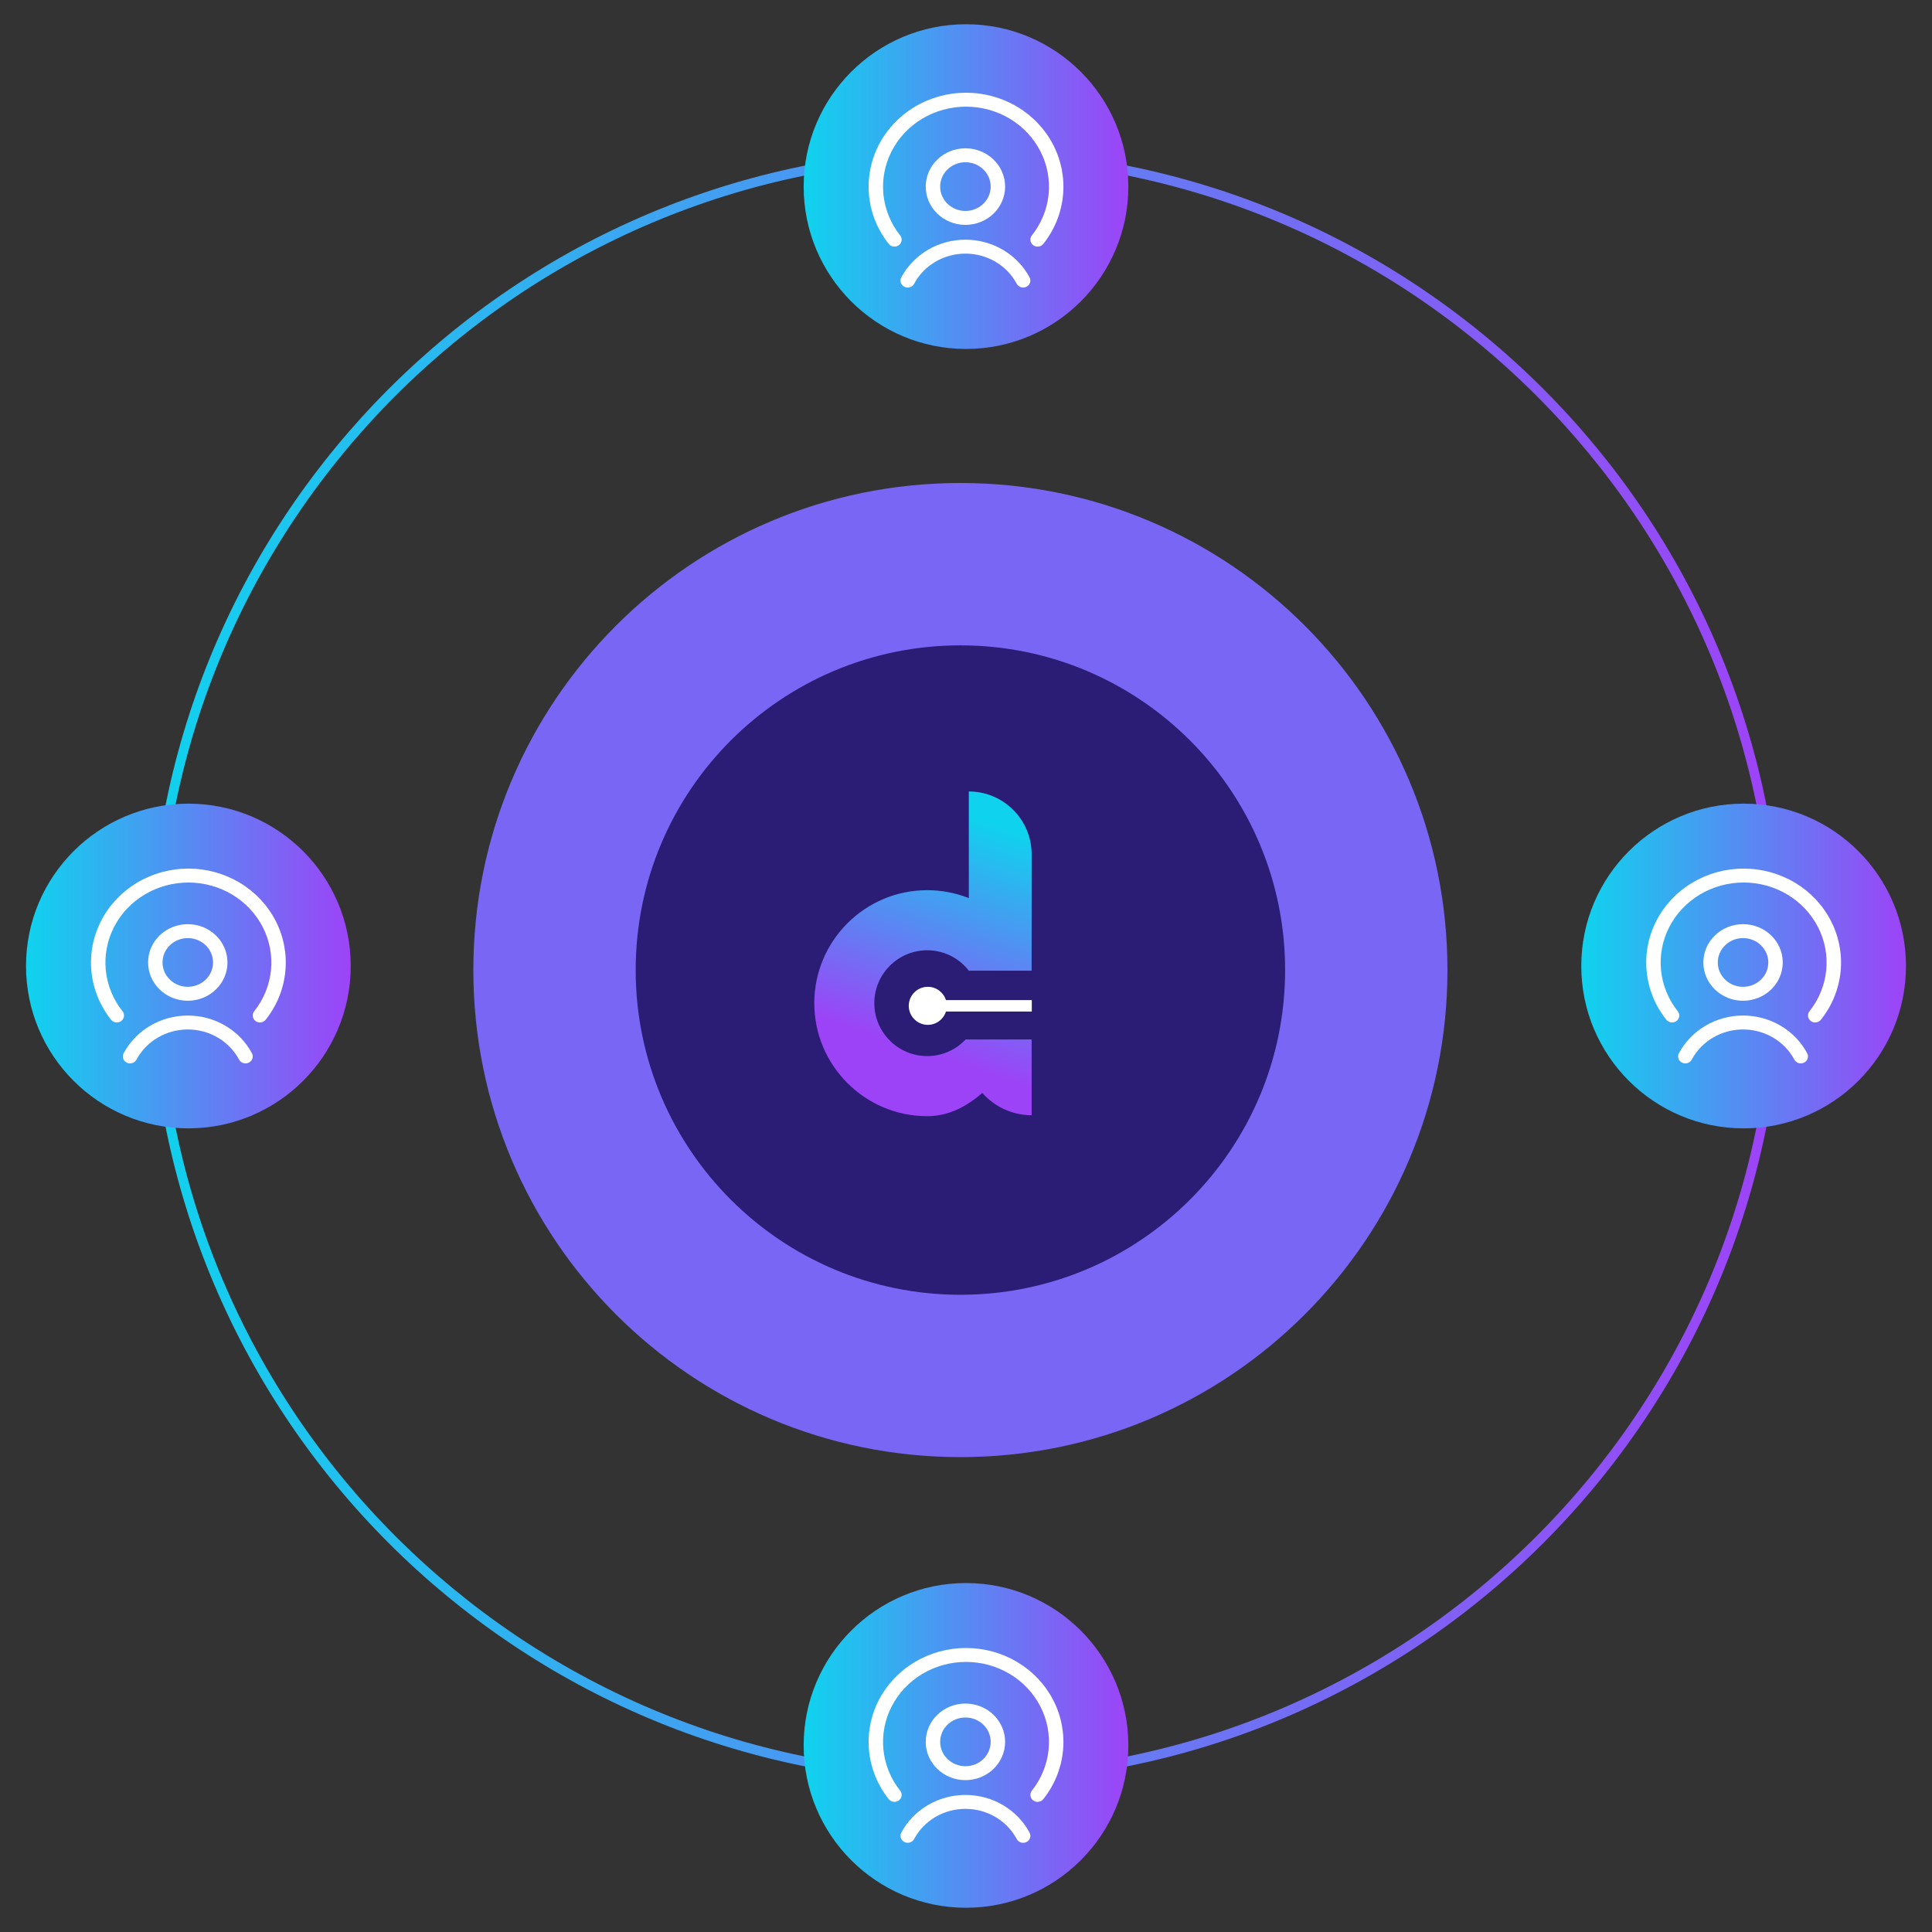 <svg id="ePrgN1AwiRW1" xmlns="http://www.w3.org/2000/svg" xmlns:xlink="http://www.w3.org/1999/xlink" viewBox="0 0 200 200" shape-rendering="geometricPrecision" text-rendering="geometricPrecision"><rect x="0" y="0" width="200" height="200" fill="#333333" stroke="none"/><style><![CDATA[#ePrgN1AwiRW7_tr {animation: ePrgN1AwiRW7_tr__tr 3000ms linear infinite normal forwards}@keyframes ePrgN1AwiRW7_tr__tr { 0% {transform: translate(100px,100px) rotate(0deg)} 100% {transform: translate(100px,100px) rotate(90deg)}} #ePrgN1AwiRW9_tr {animation: ePrgN1AwiRW9_tr__tr 3000ms linear infinite normal forwards}@keyframes ePrgN1AwiRW9_tr__tr { 0% {transform: translate(18.807px,100.193px) rotate(0deg)} 100% {transform: translate(18.807px,100.193px) rotate(-90deg)}} #ePrgN1AwiRW14_tr {animation: ePrgN1AwiRW14_tr__tr 3000ms linear infinite normal forwards}@keyframes ePrgN1AwiRW14_tr__tr { 0% {transform: translate(179.807px,100.193px) rotate(0deg)} 100% {transform: translate(179.807px,100.193px) rotate(-90deg)}} #ePrgN1AwiRW20_tr {animation: ePrgN1AwiRW20_tr__tr 3000ms linear infinite normal forwards}@keyframes ePrgN1AwiRW20_tr__tr { 0% {transform: translate(99.806px,19.44px) rotate(0deg)} 100% {transform: translate(99.806px,19.44px) rotate(-90deg)}} #ePrgN1AwiRW25_tr {animation: ePrgN1AwiRW25_tr__tr 3000ms linear infinite normal forwards}@keyframes ePrgN1AwiRW25_tr__tr { 0% {transform: translate(99.806px,180.807px) rotate(0deg)} 100% {transform: translate(99.806px,180.807px) rotate(-90deg)}}]]></style><defs><linearGradient id="ePrgN1AwiRW2-stroke" x1="13.454" y1="98.303" x2="183.151" y2="98.303" spreadMethod="pad" gradientUnits="userSpaceOnUse" gradientTransform="translate(0 0)"><stop id="ePrgN1AwiRW2-stroke-0" offset="0%" stop-color="#0fd3ee"/><stop id="ePrgN1AwiRW2-stroke-1" offset="100%" stop-color="#9d43f7"/></linearGradient><linearGradient id="ePrgN1AwiRW5-fill" x1="101.707" y1="84.835" x2="93.83" y2="108.467" spreadMethod="pad" gradientUnits="userSpaceOnUse" gradientTransform="translate(0 0)"><stop id="ePrgN1AwiRW5-fill-0" offset="0%" stop-color="#0fd3ee"/><stop id="ePrgN1AwiRW5-fill-1" offset="100%" stop-color="#9d43f7"/></linearGradient><linearGradient id="ePrgN1AwiRW10-fill" x1="2" y1="100.193" x2="35.613" y2="100.193" spreadMethod="pad" gradientUnits="userSpaceOnUse" gradientTransform="translate(0 0)"><stop id="ePrgN1AwiRW10-fill-0" offset="0%" stop-color="#0fd3ee"/><stop id="ePrgN1AwiRW10-fill-1" offset="100%" stop-color="#9d43f7"/></linearGradient><linearGradient id="ePrgN1AwiRW15-fill" x1="163" y1="100.193" x2="196.613" y2="100.193" spreadMethod="pad" gradientUnits="userSpaceOnUse" gradientTransform="translate(0 0)"><stop id="ePrgN1AwiRW15-fill-0" offset="0%" stop-color="#0fd3ee"/><stop id="ePrgN1AwiRW15-fill-1" offset="100%" stop-color="#9d43f7"/></linearGradient><linearGradient id="ePrgN1AwiRW21-fill" x1="83" y1="19.807" x2="116.613" y2="19.807" spreadMethod="pad" gradientUnits="userSpaceOnUse" gradientTransform="translate(0 0)"><stop id="ePrgN1AwiRW21-fill-0" offset="0%" stop-color="#0fd3ee"/><stop id="ePrgN1AwiRW21-fill-1" offset="100%" stop-color="#9d43f7"/></linearGradient><linearGradient id="ePrgN1AwiRW26-fill" x1="83" y1="180.807" x2="116.613" y2="180.807" spreadMethod="pad" gradientUnits="userSpaceOnUse" gradientTransform="translate(0 0)"><stop id="ePrgN1AwiRW26-fill-0" offset="0%" stop-color="#0fd3ee"/><stop id="ePrgN1AwiRW26-fill-1" offset="100%" stop-color="#9d43f7"/></linearGradient></defs><path d="M16,100c0,46.392,37.608,84,84,84s84-37.608,84-84-37.608-84-84-84-84,37.608-84,84Z" fill="none" stroke="url(#ePrgN1AwiRW2-stroke)"/><path d="M49,100.42c0,27.846,22.574,50.42,50.42,50.42c27.846,0,50.42-22.574,50.42-50.42C149.84,72.574,127.266,50,99.42,50C71.574,50,49,72.574,49,100.42Z" fill="#7a66f4"/><path d="M65.807,100.42c0,18.564,15.049,33.614,33.613,33.614c18.564,0,33.614-15.05,33.614-33.614s-15.05-33.613-33.614-33.613c-18.564,0-33.613,15.049-33.613,33.613Z" fill="#0f0146" fill-opacity="0.73"/><path d="M100.295,100.485l.008.009.011-.009h6.482v-12.04c0-3.596-2.912-6.512-6.505-6.512v11.04c-1.351-.535-2.807-.822-4.311-.822-6.444,0-11.686,5.247-11.686,11.698c0,6.45,5.242,11.697,11.686,11.697c2.292,0,4.12-1.045,5.711-2.402c1.252,1.41,3.072,2.303,5.105,2.303v-7.844h-6.835c-1.045,1.109-2.459,1.721-3.982,1.721-3.016,0-5.47-2.457-5.47-5.476s2.454-5.475,5.47-5.475c1.695,0,3.265.768,4.311,2.106v.006h.004.001Z" fill="url(#ePrgN1AwiRW5-fill)"/><path d="M97.925,104.714c-.251.799-.998,1.378-1.879,1.378-1.088,0-1.97-.881-1.97-1.969s.882-1.97,1.97-1.97c.882,0,1.628.58,1.879,1.379h8.887v1.182h-8.887Z" clip-rule="evenodd" fill="#fff" fill-rule="evenodd"/><g id="ePrgN1AwiRW7_tr" transform="translate(100,100) rotate(0)"><g transform="translate(-100,-100)"><g transform="translate(.693-.193)"><g id="ePrgN1AwiRW9_tr" transform="translate(18.807,100.193) rotate(0)"><g transform="translate(-18.807,-100.193)"><path d="M2,100.193c0,9.282,7.525,16.807,16.807,16.807s16.807-7.525,16.807-16.807c0-9.282-7.525-16.806-16.807-16.806s-16.807,7.525-16.807,16.806Z" fill="url(#ePrgN1AwiRW10-fill)"/><path d="M18.746,97.304c-1.444,0-2.615,1.129-2.615,2.522c0,1.393,1.171,2.522,2.615,2.522c1.444,0,2.614-1.129,2.614-2.522c0-1.393-1.17-2.522-2.614-2.522Zm-4.109,2.522c0-2.189,1.839-3.963,4.109-3.963c2.269,0,4.108,1.775,4.108,3.963c0,2.189-1.839,3.964-4.108,3.964-2.269,0-4.109-1.775-4.109-3.964Z" clip-rule="evenodd" fill="#fff" fill-rule="evenodd"/><path d="M14.858,106.375c1.171-.689,2.517-1.053,3.888-1.053c1.372,0,2.717.364,3.888,1.053c1.171.689,2.123,1.675,2.752,2.851.189.354.045.789-.322.971s-.817.043-1.006-.31c-.503-.941-1.264-1.731-2.201-2.282s-2.013-.842-3.11-.842c-1.097,0-2.174.291-3.111.842-.937.551-1.698,1.341-2.201,2.282-.189.353-.639.492-1.006.31s-.511-.617-.322-.971c.628-1.176,1.581-2.162,2.752-2.851Z" clip-rule="evenodd" fill="#fff" fill-rule="evenodd"/><path d="M13.482,91.576c1.598-.959,3.442-1.467,5.324-1.467c1.882,0,3.726.508,5.324,1.467c1.598.959,2.886,2.329,3.719,3.957s1.177,3.449.993,5.255c-.184,1.807-.888,3.528-2.033,4.969-.251.316-.72.376-1.047.134-.327-.243-.389-.695-.138-1.011.975-1.227,1.575-2.693,1.732-4.232.157-1.54-.136-3.09-.845-4.477-.709-1.387-1.807-2.555-3.168-3.371-1.361-.817-2.932-1.249-4.535-1.249-1.603,0-3.174.433-4.535,1.249-1.361.817-2.459,1.984-3.168,3.371-.709,1.387-1.002,2.938-.845,4.477.157,1.539.756,3.005,1.732,4.232.251.316.189.768-.138,1.011-.327.242-.796.182-1.047-.134-1.145-1.441-1.849-3.162-2.033-4.969-.184-1.806.16-3.627.993-5.255s2.121-2.999,3.719-3.957Z" clip-rule="evenodd" fill="#fff" fill-rule="evenodd"/></g></g><g id="ePrgN1AwiRW14_tr" transform="translate(179.807,100.193) rotate(0)"><g transform="translate(-179.807,-100.193)"><path d="M163,100.193c0,9.282,7.525,16.807,16.807,16.807s16.806-7.525,16.806-16.807c0-9.282-7.524-16.806-16.806-16.806s-16.807,7.525-16.807,16.806Z" fill="url(#ePrgN1AwiRW15-fill)"/><path d="M179.746,97.304c-1.444,0-2.614,1.129-2.614,2.523c0,1.391,1.17,2.521,2.614,2.521s2.615-1.13,2.615-2.521c0-1.393-1.171-2.523-2.615-2.523Zm-4.108,2.523c0-2.19,1.839-3.965,4.108-3.965s4.109,1.775,4.109,3.965c0,2.188-1.84,3.963-4.109,3.963s-4.108-1.775-4.108-3.963Z" clip-rule="evenodd" fill="#fff" fill-rule="evenodd"/><path d="M175.858,106.375c1.171-.689,2.516-1.054,3.888-1.054s2.717.365,3.888,1.054s2.123,1.675,2.752,2.852c.189.353.045.788-.322.97-.367.183-.817.043-1.006-.31-.503-.941-1.264-1.731-2.201-2.282s-2.013-.842-3.111-.842c-1.097,0-2.173.291-3.11.842s-1.699,1.341-2.202,2.282c-.189.353-.639.493-1.006.31-.366-.182-.511-.617-.322-.97.629-1.177,1.581-2.163,2.752-2.852Z" clip-rule="evenodd" fill="#fff" fill-rule="evenodd"/><path d="M174.483,91.576c1.598-.96,3.442-1.467,5.324-1.467s3.726.508,5.324,1.467c1.598.958,2.886,2.329,3.719,3.956.833,1.629,1.176,3.449.993,5.255-.184,1.807-.889,3.528-2.034,4.968-.251.316-.719.377-1.047.135-.327-.242-.389-.694-.138-1.01.975-1.229,1.575-2.694,1.732-4.234.156-1.538-.136-3.089-.846-4.476-.709-1.387-1.806-2.555-3.168-3.371-1.361-.817-2.932-1.249-4.535-1.249s-3.174.432-4.536,1.249c-1.361.817-2.458,1.985-3.168,3.371-.709,1.387-1.002,2.938-.845,4.476.156,1.54.756,3.005,1.732,4.234.251.316.189.768-.139,1.01-.327.242-.796.181-1.047-.135-1.145-1.44-1.849-3.161-2.033-4.968-.184-1.806.16-3.627.993-5.255.832-1.627,2.12-2.998,3.719-3.956Z" clip-rule="evenodd" fill="#fff" fill-rule="evenodd"/></g></g></g><g transform="translate(.194-.123)"><g id="ePrgN1AwiRW20_tr" transform="translate(99.806,19.44) rotate(0)"><g transform="translate(-99.806,-19.44)"><path d="M83,19.807c0,9.282,7.525,16.807,16.807,16.807c9.282,0,16.806-7.525,16.806-16.807s-7.524-16.807-16.806-16.807C90.525,3,83,10.525,83,19.807Z" transform="translate(0-.367)" fill="url(#ePrgN1AwiRW21-fill)"/><path d="M99.746,16.918c-1.444,0-2.615,1.129-2.615,2.522s1.171,2.522,2.615,2.522c1.444,0,2.615-1.129,2.615-2.522s-1.171-2.522-2.615-2.522Zm-4.108,2.522c0-2.189,1.839-3.963,4.108-3.963c2.269,0,4.109,1.774,4.109,3.963s-1.84,3.963-4.109,3.963c-2.269,0-4.108-1.774-4.108-3.963Z" clip-rule="evenodd" fill="#fff" fill-rule="evenodd"/><path d="M95.858,25.988c1.171-.689,2.517-1.053,3.888-1.053s2.717.364,3.888,1.053s2.123,1.675,2.752,2.852c.189.354.045.788-.322.971-.367.182-.817.043-1.006-.31-.503-.941-1.264-1.73-2.201-2.281-.937-.551-2.013-.843-3.111-.843-1.097,0-2.174.292-3.111.843-.937.551-1.698,1.34-2.201,2.281-.189.354-.639.493-1.006.31-.367-.182-.511-.617-.322-.971.628-1.176,1.581-2.163,2.752-2.852Z" clip-rule="evenodd" fill="#fff" fill-rule="evenodd"/><path d="M94.483,11.189c1.598-.959,3.442-1.467,5.324-1.467c1.882,0,3.726.508,5.324,1.467s2.886,2.329,3.719,3.958s1.176,3.448.993,5.255c-.184,1.807-.889,3.528-2.034,4.969-.251.316-.719.375-1.047.133-.327-.242-.389-.695-.138-1.01.975-1.227,1.575-2.693,1.732-4.233.156-1.539-.136-3.09-.846-4.477-.709-1.387-1.806-2.555-3.168-3.371-1.361-.817-2.932-1.249-4.535-1.249-1.603,0-3.174.433-4.535,1.249-1.361.817-2.459,1.984-3.168,3.371-.709,1.387-1.002,2.938-.845,4.477.157,1.539.756,3.005,1.732,4.233.251.316.189.768-.138,1.01-.327.242-.796.182-1.047-.133-1.145-1.441-1.849-3.162-2.033-4.969-.184-1.807.16-3.627.993-5.255s2.121-2.999,3.719-3.958Z" clip-rule="evenodd" fill="#fff" fill-rule="evenodd"/></g></g><g id="ePrgN1AwiRW25_tr" transform="translate(99.806,180.807) rotate(0)"><g transform="translate(-99.806,-180.807)"><path d="M83,180.807c0,9.282,7.525,16.806,16.807,16.806c9.282,0,16.806-7.524,16.806-16.806s-7.524-16.807-16.806-16.807C90.525,164,83,171.525,83,180.807Z" fill="url(#ePrgN1AwiRW26-fill)"/><path d="M99.746,177.918c-1.444,0-2.615,1.129-2.615,2.522c0,1.392,1.171,2.521,2.615,2.521c1.444,0,2.615-1.129,2.615-2.521c0-1.393-1.171-2.522-2.615-2.522Zm-4.108,2.522c0-2.19,1.839-3.964,4.108-3.964c2.269,0,4.109,1.774,4.109,3.964c0,2.189-1.84,3.963-4.109,3.963-2.269,0-4.108-1.774-4.108-3.963Z" clip-rule="evenodd" fill="#fff" fill-rule="evenodd"/><path d="M95.858,186.988c1.171-.689,2.517-1.054,3.888-1.054s2.717.365,3.888,1.054s2.123,1.676,2.752,2.852c.189.353.045.789-.322.97-.367.183-.817.044-1.006-.309-.503-.941-1.264-1.731-2.201-2.283-.937-.551-2.013-.842-3.111-.842-1.097,0-2.174.291-3.111.842-.937.552-1.698,1.342-2.201,2.283-.189.353-.639.492-1.006.309-.367-.181-.511-.617-.322-.97.628-1.176,1.581-2.163,2.752-2.852Z" clip-rule="evenodd" fill="#fff" fill-rule="evenodd"/><path d="M94.483,172.19c1.598-.96,3.442-1.467,5.324-1.467c1.882,0,3.726.507,5.324,1.467c1.598.958,2.886,2.329,3.719,3.956.833,1.629,1.176,3.449.993,5.256-.184,1.806-.889,3.527-2.034,4.968-.251.316-.719.376-1.047.134-.327-.242-.389-.694-.138-1.01.975-1.228,1.575-2.694,1.732-4.234.156-1.537-.136-3.089-.846-4.475-.709-1.387-1.806-2.555-3.168-3.372-1.361-.816-2.932-1.248-4.535-1.248-1.603,0-3.174.432-4.535,1.248-1.361.817-2.459,1.985-3.168,3.372-.709,1.386-1.002,2.938-.845,4.475.157,1.54.756,3.006,1.732,4.234.251.316.189.768-.138,1.01s-.796.182-1.047-.134c-1.145-1.441-1.849-3.162-2.033-4.968-.184-1.807.16-3.627.993-5.256.833-1.627,2.121-2.998,3.719-3.956Z" clip-rule="evenodd" fill="#fff" fill-rule="evenodd"/></g></g></g></g></g></svg>